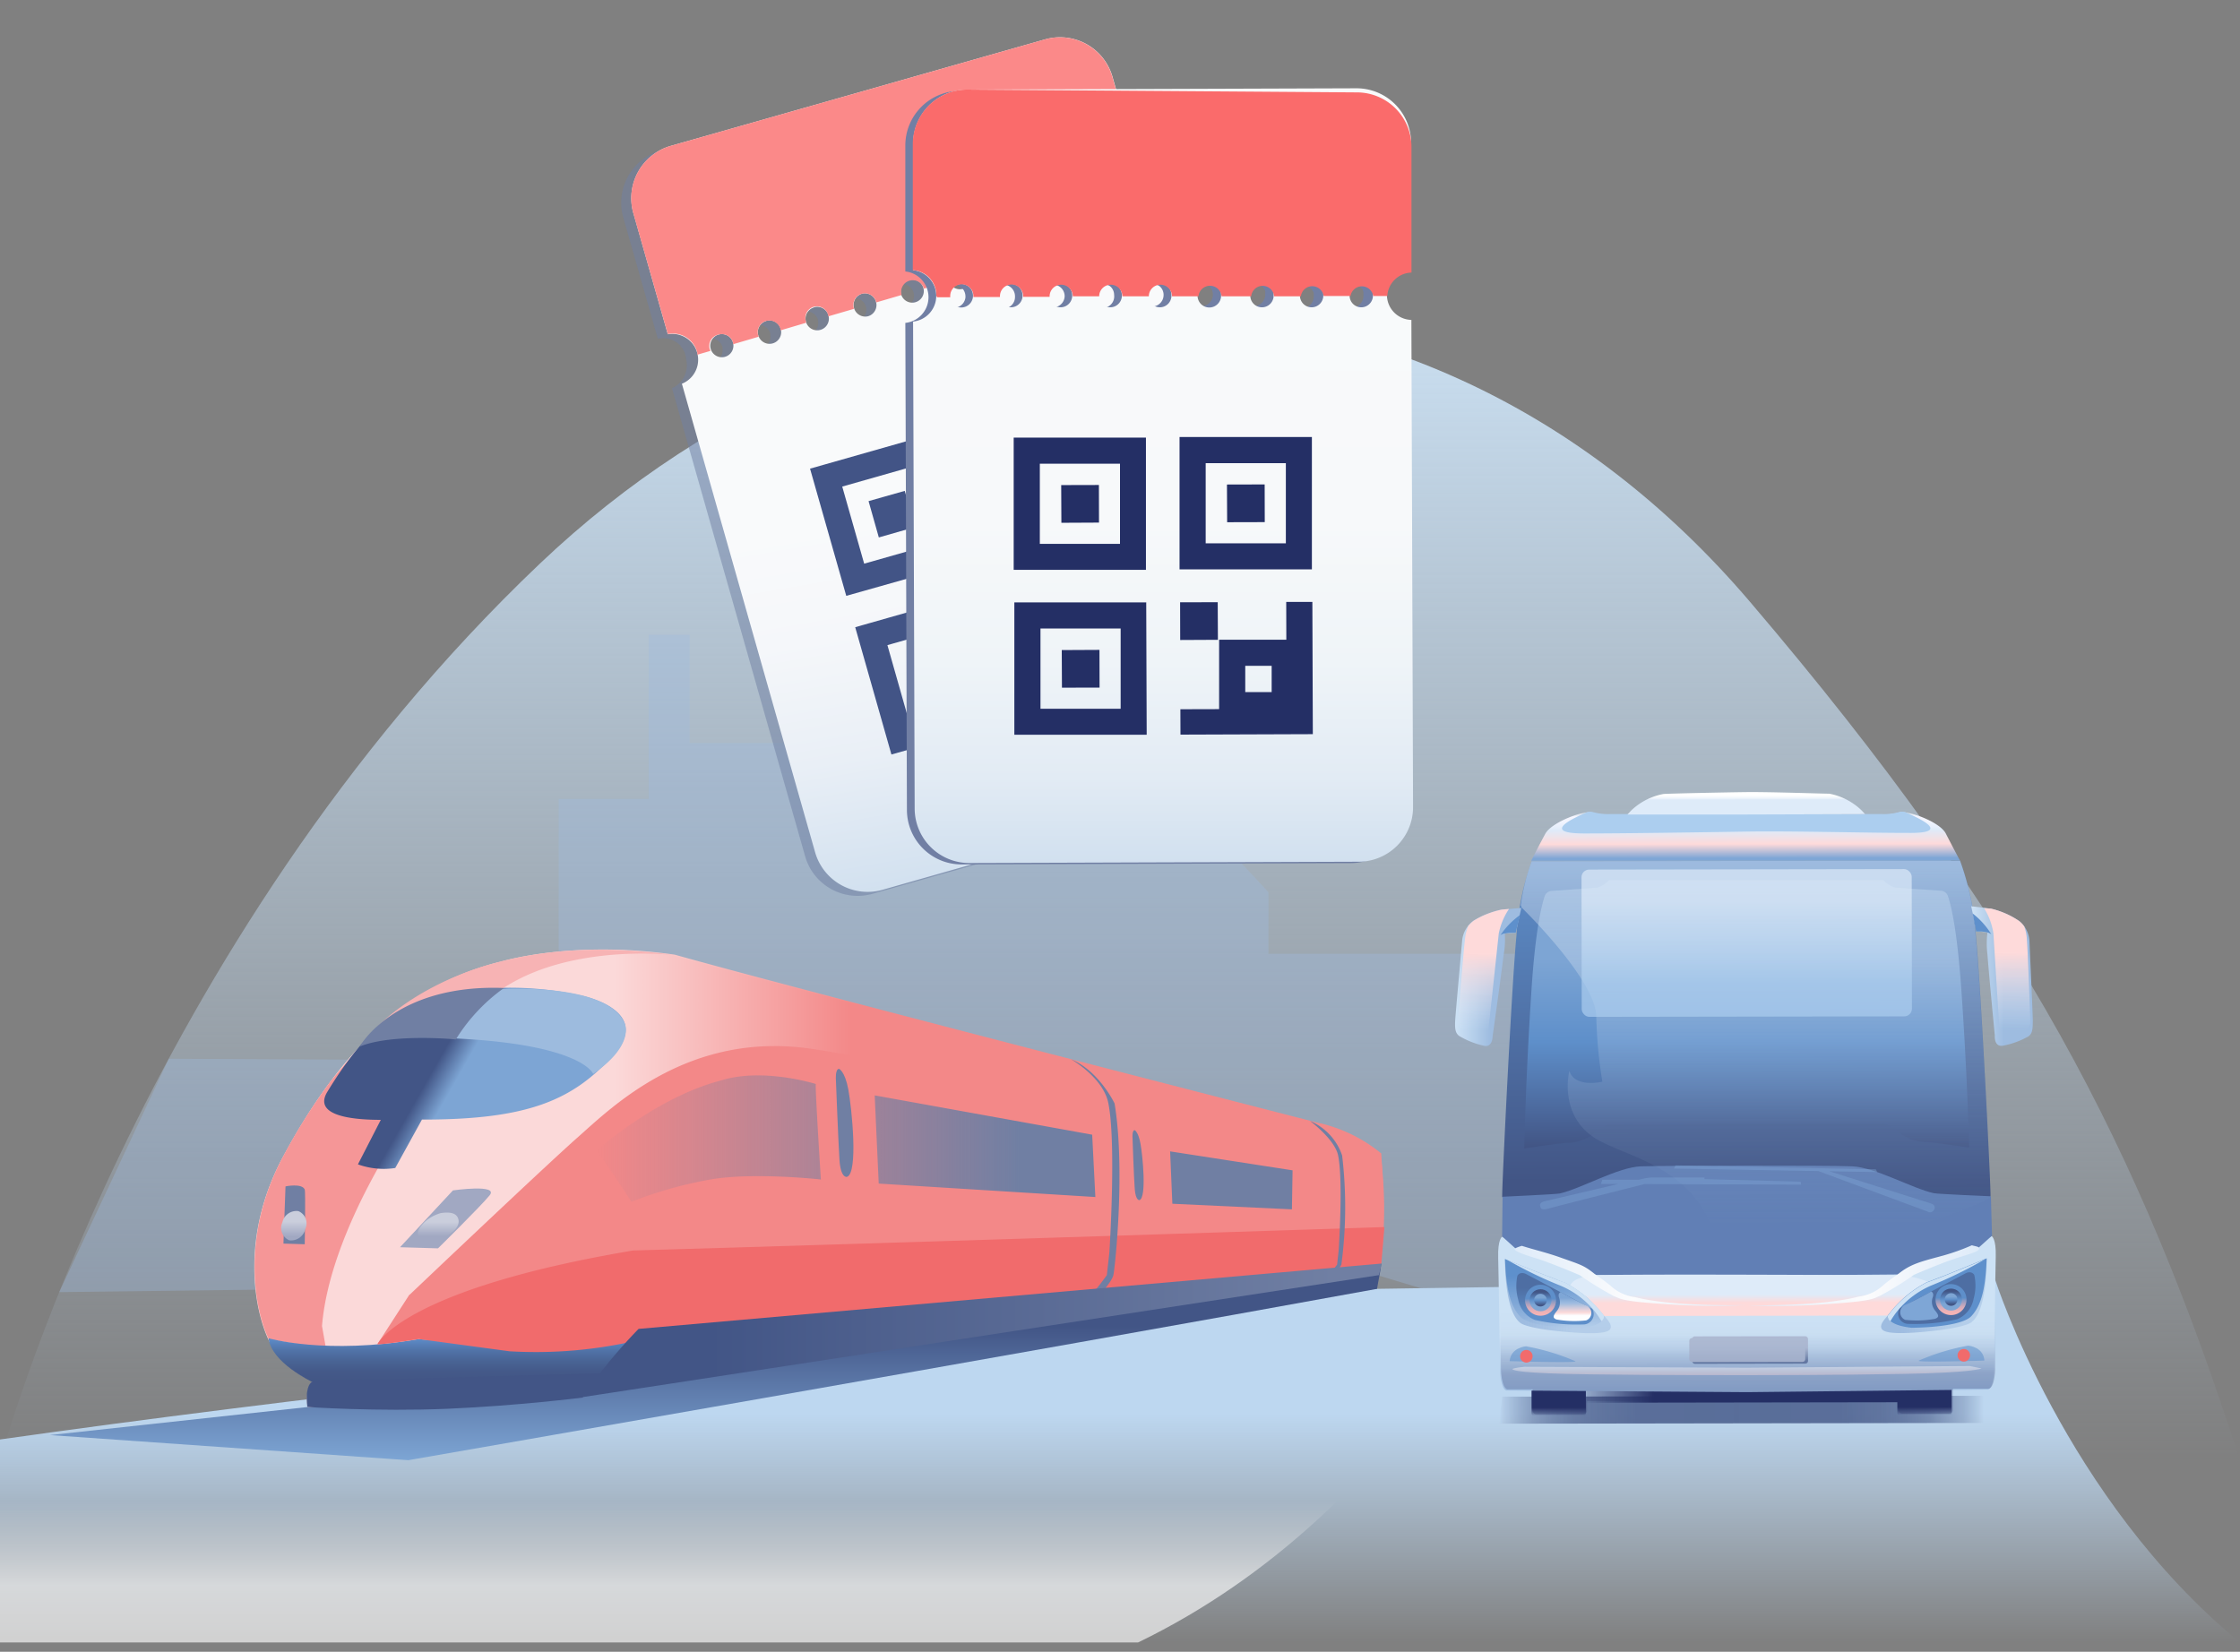 <svg xmlns="http://www.w3.org/2000/svg" xmlns:xlink="http://www.w3.org/1999/xlink" id="Layer_1" data-name="Layer 1" viewBox="0 0 240 177"><rect x="0" y="0" width="240" height="177" fill="#808080" stroke="none"/><defs><linearGradient id="linear-gradient" x1="120" x2="120" y1="33.34" y2="156.54" gradientUnits="userSpaceOnUse"><stop offset="0" stop-color="#cbe0f2"></stop><stop offset="1" stop-color="#bdd7f0" stop-opacity="0"></stop></linearGradient><linearGradient id="linear-gradient-2" x1="98.77" x2="98.77" y1="70.86" y2="109.75" gradientTransform="translate(21.23 66.25)" gradientUnits="userSpaceOnUse"><stop offset=".37" stop-color="#bdd7f0"></stop><stop offset="1" stop-color="#bdd7f0" stop-opacity="0"></stop></linearGradient><linearGradient id="linear-gradient-3" x1="60.43" x2="60.43" y1="66.25" y2="109.75" gradientTransform="translate(21.23 66.25)" gradientUnits="userSpaceOnUse"><stop offset=".65" stop-color="#fff" stop-opacity="0"></stop><stop offset=".86" stop-color="#fff" stop-opacity=".7"></stop></linearGradient><linearGradient id="linear-gradient-4" x1="313.99" x2="313.99" y1="185.31" y2="183.01" gradientTransform="matrix(55.84 0 0 -9.17 -17456.77 1834.68)" gradientUnits="userSpaceOnUse"><stop offset=".32" stop-color="#425586"></stop><stop offset="1" stop-color="#7da5d4"></stop></linearGradient><linearGradient id="linear-gradient-5" x1="312.36" x2="314.79" y1="192.85" y2="192.85" gradientTransform="matrix(49.86 0 0 -21.33 -15546.29 4239.57)" gradientUnits="userSpaceOnUse"><stop offset=".32" stop-color="#fbd9d9"></stop><stop offset=".53" stop-color="#f38888"></stop></linearGradient><linearGradient xlink:href="#linear-gradient-5" id="linear-gradient-6" x1="312.37" x2="314.79" y1="192.85" y2="192.85" gradientTransform="matrix(49.92 0 0 -21.33 -15566.27 4239.58)"></linearGradient><linearGradient id="linear-gradient-7" x1="289.49" x2="291.91" y1="191.84" y2="191.84" gradientTransform="matrix(10.3 0 0 -17.88 -2955.51 3554.06)" gradientUnits="userSpaceOnUse"><stop offset=".53" stop-color="#f59697"></stop><stop offset=".72" stop-color="#f59697"></stop></linearGradient><linearGradient id="linear-gradient-8" x1="296.69" x2="298.3" y1="185.22" y2="184.64" gradientTransform="matrix(13.32 0 0 -8.44 -3912.36 1676.27)" gradientUnits="userSpaceOnUse"><stop offset=".32" stop-color="#425586"></stop><stop offset=".45" stop-color="#7da5d4"></stop></linearGradient><linearGradient id="linear-gradient-9" x1="160.67" x2="160.67" y1="105.71" y2="103.42" gradientTransform="matrix(1.81 0 0 -1.31 -243.15 268.78)" gradientUnits="userSpaceOnUse"><stop offset=".22" stop-color="#cacedc"></stop><stop offset=".72" stop-color="#a1a8c2"></stop></linearGradient><linearGradient id="linear-gradient-10" x1="300.87" x2="300.87" y1="134.93" y2="132.63" gradientTransform="matrix(15.87 0 0 -2.03 -4726.75 417.3)" gradientUnits="userSpaceOnUse"><stop offset="0" stop-color="#5e8eca"></stop><stop offset=".03" stop-color="#5c8bc6"></stop><stop offset=".27" stop-color="#5174a9"></stop><stop offset=".52" stop-color="#496495"></stop><stop offset=".76" stop-color="#445989"></stop><stop offset="1" stop-color="#425685"></stop></linearGradient><linearGradient id="linear-gradient-11" x1="309.36" x2="311.78" y1="179.6" y2="179.6" gradientTransform="matrix(30.75 0 0 -6.25 -9448.89 1245.58)" gradientUnits="userSpaceOnUse"><stop offset="0" stop-color="#707fa3" stop-opacity="0"></stop><stop offset=".61" stop-color="#707fa3"></stop></linearGradient><linearGradient xlink:href="#linear-gradient-9" id="linear-gradient-12" x1="49.76" x2="49.76" y1="111.2" y2="108.89" gradientTransform="matrix(1.1 0 0 -1.39 -23.01 284.76)"></linearGradient><linearGradient id="linear-gradient-13" x1="310.48" x2="312.91" y1="177.76" y2="177.76" gradientTransform="matrix(35.27 0 0 -6.25 -10888.32 1253.6)" gradientUnits="userSpaceOnUse"><stop offset=".16" stop-color="#425586"></stop><stop offset=".94" stop-color="#707fa3"></stop></linearGradient><linearGradient id="linear-gradient-14" x1="134.95" x2="186.84" y1="111.98" y2="111.98" gradientTransform="rotate(-.09 25070.104 -16220.487)" gradientUnits="userSpaceOnUse"><stop offset="0" stop-color="#425585" stop-opacity="0"></stop><stop offset=".01" stop-color="#425585" stop-opacity=".11"></stop><stop offset=".04" stop-color="#425585" stop-opacity=".35"></stop><stop offset=".07" stop-color="#425585" stop-opacity=".55"></stop><stop offset=".11" stop-color="#425585" stop-opacity=".72"></stop><stop offset=".15" stop-color="#425585" stop-opacity=".85"></stop><stop offset=".21" stop-color="#425585" stop-opacity=".93"></stop><stop offset=".28" stop-color="#425585" stop-opacity=".99"></stop><stop offset=".49" stop-color="#425585"></stop><stop offset=".71" stop-color="#425585" stop-opacity=".99"></stop><stop offset=".79" stop-color="#425585" stop-opacity=".93"></stop><stop offset=".84" stop-color="#425585" stop-opacity=".85"></stop><stop offset=".89" stop-color="#425585" stop-opacity=".72"></stop><stop offset=".92" stop-color="#425585" stop-opacity=".55"></stop><stop offset=".96" stop-color="#425585" stop-opacity=".35"></stop><stop offset=".99" stop-color="#425585" stop-opacity=".11"></stop><stop offset="1" stop-color="#425585" stop-opacity="0"></stop></linearGradient><linearGradient id="linear-gradient-15" x1="143.86" x2="178.72" y1="110.25" y2="110.25" gradientTransform="translate(25.69 39.09)" gradientUnits="userSpaceOnUse"><stop offset="0" stop-color="#242f65" stop-opacity="0"></stop><stop offset=".22" stop-color="#242f65"></stop><stop offset=".95" stop-color="#242f65"></stop><stop offset=".96" stop-color="#242f65"></stop></linearGradient><linearGradient id="linear-gradient-16" x1="180.51" x2="180.51" y1="108.59" y2="112.57" gradientTransform="translate(25.69 39.06)" gradientUnits="userSpaceOnUse"><stop offset=".04" stop-color="#242f65"></stop><stop offset=".05" stop-color="#242f65"></stop><stop offset=".78" stop-color="#242f65"></stop><stop offset="1" stop-color="#242f65" stop-opacity="0"></stop></linearGradient><linearGradient xlink:href="#linear-gradient-16" id="linear-gradient-17" x1="141.33" x2="141.33" y1="108.59" y2="112.57" gradientTransform="translate(25.69 39.12)"></linearGradient><linearGradient id="linear-gradient-18" x1="161.57" x2="161.57" y1="72.79" y2="97.14" gradientTransform="rotate(-.09 25070.104 -16220.487)" gradientUnits="userSpaceOnUse"><stop offset="0" stop-color="#acceef" stop-opacity=".8"></stop><stop offset=".1" stop-color="#acceef" stop-opacity=".76"></stop><stop offset=".27" stop-color="#acceef" stop-opacity=".67"></stop><stop offset=".48" stop-color="#acceef" stop-opacity=".5"></stop><stop offset=".73" stop-color="#acceef" stop-opacity=".28"></stop><stop offset="1" stop-color="#acceef" stop-opacity="0"></stop></linearGradient><linearGradient id="linear-gradient-19" x1="161.5" x2="161.5" y1="53.16" y2="92.15" gradientTransform="rotate(-.09 25070.104 -16220.487)" gradientUnits="userSpaceOnUse"><stop offset="0" stop-color="#5e8fca"></stop><stop offset=".88" stop-color="#425585"></stop></linearGradient><linearGradient id="linear-gradient-20" x1="161.5" x2="161.5" y1="55.25" y2="83.99" gradientTransform="rotate(-.09 25070.104 -16220.487)" gradientUnits="userSpaceOnUse"><stop offset=".29" stop-color="#7da5d4"></stop><stop offset=".6" stop-color="#5e8fca"></stop><stop offset=".99" stop-color="#425585"></stop></linearGradient><linearGradient id="linear-gradient-21" x1="161.5" x2="161.5" y1="93.4" y2="110.08" gradientTransform="rotate(-.09 25070.104 -16220.487)" gradientUnits="userSpaceOnUse"><stop offset=".63" stop-color="#cde2f5"></stop><stop offset="1" stop-color="#9ebce0"></stop></linearGradient><linearGradient id="linear-gradient-22" x1="161.22" x2="161.22" y1="47.96" y2="112.57" gradientTransform="rotate(-.09 25070.104 -16220.487)" gradientUnits="userSpaceOnUse"><stop offset=".82" stop-color="#252e65" stop-opacity="0"></stop><stop offset=".85" stop-color="#252e65" stop-opacity=".03"></stop><stop offset=".87" stop-color="#252e65" stop-opacity=".12"></stop><stop offset=".89" stop-color="#252e65" stop-opacity=".27"></stop><stop offset=".9" stop-color="#252e65" stop-opacity=".48"></stop><stop offset=".92" stop-color="#252e65" stop-opacity=".76"></stop><stop offset=".93" stop-color="#252e65"></stop></linearGradient><linearGradient id="linear-gradient-23" x1="161.5" x2="161.5" y1="45.78" y2="48.18" gradientTransform="rotate(-.09 25070.104 -16220.487)" gradientUnits="userSpaceOnUse"><stop offset=".8" stop-color="#252e65" stop-opacity="0"></stop><stop offset=".8" stop-color="#252e65" stop-opacity=".04"></stop><stop offset=".84" stop-color="#252e65" stop-opacity=".39"></stop><stop offset=".88" stop-color="#252e65" stop-opacity=".65"></stop><stop offset=".92" stop-color="#252e65" stop-opacity=".85"></stop><stop offset=".96" stop-color="#252e65" stop-opacity=".96"></stop><stop offset="1" stop-color="#252e65"></stop></linearGradient><linearGradient id="linear-gradient-24" x1="161.47" x2="213.95" y1="149.83" y2="149.83" gradientTransform="rotate(1.52 902.226 120.355)" gradientUnits="userSpaceOnUse"><stop offset=".71" stop-color="#617fb5"></stop><stop offset=".88" stop-color="#617fb5"></stop></linearGradient><linearGradient id="linear-gradient-25" x1="162.5" x2="162.5" y1="53.16" y2="92.15" gradientTransform="rotate(-.09 25070.104 -16220.487)" gradientUnits="userSpaceOnUse"><stop offset=".02" stop-color="#fff"></stop><stop offset="1" stop-color="#9ebce0" stop-opacity="0"></stop></linearGradient><linearGradient id="linear-gradient-26" x1="130.28" x2="137.43" y1="65.55" y2="65.55" gradientTransform="rotate(-.09 25070.104 -16220.487)" gradientUnits="userSpaceOnUse"><stop offset=".01" stop-color="#cde2f5"></stop><stop offset=".53" stop-color="#9ebce0"></stop></linearGradient><linearGradient id="linear-gradient-27" x1="135.15" x2="137.24" y1="60.01" y2="60.01" gradientTransform="rotate(-.09 25070.104 -16220.487)" gradientUnits="userSpaceOnUse"><stop offset=".17" stop-color="#5e90cc"></stop><stop offset=".78" stop-color="#5e90cc"></stop></linearGradient><linearGradient id="linear-gradient-28" x1="133.31" x2="133.31" y1="58.27" y2="71.85" gradientTransform="rotate(-.09 25070.104 -16220.487)" gradientUnits="userSpaceOnUse"><stop offset=".35" stop-color="#fedada"></stop><stop offset=".96" stop-color="#deebf9" stop-opacity="0"></stop></linearGradient><linearGradient id="linear-gradient-29" x1="161.5" x2="161.5" y1="47.96" y2="53.16" gradientTransform="rotate(-.09 25070.104 -16220.487)" gradientUnits="userSpaceOnUse"><stop offset="0" stop-color="#edf4fc" stop-opacity=".6"></stop><stop offset=".08" stop-color="#f6f6ff"></stop><stop offset=".19" stop-color="#f1f4fe"></stop><stop offset=".32" stop-color="#e4eefb"></stop><stop offset=".36" stop-color="#deebf9"></stop><stop offset=".65" stop-color="#fedada"></stop><stop offset=".94" stop-color="#7ea6d6"></stop></linearGradient><linearGradient xlink:href="#linear-gradient-26" id="linear-gradient-30" x1="185.6" x2="192.15" y1="65.52" y2="65.52"></linearGradient><linearGradient xlink:href="#linear-gradient-27" id="linear-gradient-31" x1="185.75" x2="187.73" y1="59.95" y2="59.95"></linearGradient><linearGradient xlink:href="#linear-gradient-28" id="linear-gradient-32" x1="189.42" x2="189.42" y1="58.23" y2="71.9"></linearGradient><linearGradient id="linear-gradient-33" x1="161.5" x2="161.5" y1="45.78" y2="48.18" gradientTransform="rotate(-.09 25070.104 -16220.487)" gradientUnits="userSpaceOnUse"><stop offset=".12" stop-color="#fff"></stop><stop offset=".19" stop-color="#fafcfe"></stop><stop offset=".28" stop-color="#edf4fc"></stop><stop offset=".34" stop-color="#deebf9"></stop></linearGradient><linearGradient id="linear-gradient-34" x1="161.54" x2="161.54" y1="54.05" y2="69.83" gradientTransform="translate(25.61 39.09)" gradientUnits="userSpaceOnUse"><stop offset=".21" stop-color="#deebf9"></stop><stop offset=".78" stop-color="#acceef"></stop></linearGradient><linearGradient id="linear-gradient-35" x1="161.84" x2="161.84" y1="97.47" y2="101.85" gradientTransform="rotate(-.09 25070.104 -16220.487)" gradientUnits="userSpaceOnUse"><stop offset=".49" stop-color="#deebf9"></stop><stop offset=".69" stop-color="#fedada"></stop></linearGradient><linearGradient id="linear-gradient-36" x1="161.5" x2="161.5" y1="107.33" y2="108.27" gradientTransform="rotate(-.09 25070.104 -16220.487)" gradientUnits="userSpaceOnUse"><stop offset="0" stop-color="#fdfeff"></stop><stop offset="1" stop-color="#fbd9d9"></stop></linearGradient><linearGradient id="linear-gradient-37" x1="135.58" x2="146.91" y1="99.79" y2="99.79" gradientTransform="rotate(-.09 25070.104 -16220.487)" gradientUnits="userSpaceOnUse"><stop offset=".18" stop-color="#9ebce0"></stop><stop offset=".64" stop-color="#9ebce0" stop-opacity=".5"></stop></linearGradient><linearGradient id="linear-gradient-38" x1="140.89" x2="140.89" y1="95.79" y2="103.22" gradientTransform="rotate(-.09 25070.104 -16220.487)" gradientUnits="userSpaceOnUse"><stop offset=".24" stop-color="#5e90cc"></stop><stop offset="1" stop-color="#5e90cc" stop-opacity="0"></stop></linearGradient><linearGradient id="linear-gradient-39" x1="140.91" x2="140.91" y1="97.28" y2="102.83" gradientTransform="rotate(-.09 25070.104 -16220.487)" gradientUnits="userSpaceOnUse"><stop offset=".29" stop-color="#4e6ea3"></stop><stop offset=".57" stop-color="#567fb7"></stop><stop offset=".78" stop-color="#5e8fca"></stop></linearGradient><linearGradient id="linear-gradient-40" x1="139.4" x2="139.4" y1="98.54" y2="101.85" gradientTransform="translate(25.67 39.13)" gradientUnits="userSpaceOnUse"><stop offset=".45" stop-color="#5e8fca"></stop><stop offset=".54" stop-color="#8c9ac3"></stop><stop offset=".64" stop-color="#b2a3be"></stop><stop offset=".73" stop-color="#d0aaba"></stop><stop offset=".83" stop-color="#e6afb6"></stop><stop offset=".92" stop-color="#f3b2b5"></stop><stop offset="1" stop-color="#f7b3b4"></stop></linearGradient><linearGradient id="linear-gradient-41" x1="139.4" x2="139.4" y1="99.02" y2="101.37" gradientTransform="translate(25.67 39.13)" gradientUnits="userSpaceOnUse"><stop offset=".12" stop-color="#425585"></stop><stop offset=".48" stop-color="#5e8fca"></stop><stop offset=".71" stop-color="#7da5d4"></stop></linearGradient><linearGradient id="linear-gradient-42" x1="139.39" x2="139.39" y1="99.5" y2="100.87" gradientTransform="translate(25.67 39.13)" gradientUnits="userSpaceOnUse"><stop offset=".29" stop-color="#7da5d4"></stop><stop offset=".52" stop-color="#5e8fca"></stop><stop offset=".88" stop-color="#425585"></stop></linearGradient><linearGradient id="linear-gradient-43" x1="142.8" x2="142.8" y1="99.34" y2="102.44" gradientTransform="rotate(-.09 25070.104 -16220.487)" gradientUnits="userSpaceOnUse"><stop offset=".2" stop-color="#7ea6d6"></stop><stop offset=".26" stop-color="#8aaeda"></stop><stop offset=".38" stop-color="#9ebce0"></stop><stop offset=".45" stop-color="#b3c3de"></stop><stop offset=".62" stop-color="#e7d3db"></stop><stop offset=".7" stop-color="#fbd9d9"></stop><stop offset=".81" stop-color="#fdfeff"></stop></linearGradient><linearGradient id="linear-gradient-44" x1="161.84" x2="161.84" y1="104.09" y2="107.03" gradientTransform="translate(25.68 39.09)" gradientUnits="userSpaceOnUse"><stop offset=".42" stop-color="#a1a8c3"></stop><stop offset=".69" stop-color="#717fa3"></stop><stop offset=".89" stop-color="#425585"></stop></linearGradient><linearGradient xlink:href="#linear-gradient-37" id="linear-gradient-45" x1="175.86" x2="187.19" y1="99.79" y2="99.79"></linearGradient><linearGradient xlink:href="#linear-gradient-38" id="linear-gradient-46" x1="-6172.67" x2="-6172.67" y1="95.79" y2="103.22" gradientTransform="matrix(-1 0 0 1 -5965.27 49.21)"></linearGradient><linearGradient xlink:href="#linear-gradient-39" id="linear-gradient-47" x1="-6172.64" x2="-6172.64" y1="97.28" y2="102.83" gradientTransform="matrix(-1 0 0 1 -5965.27 49.21)"></linearGradient><linearGradient xlink:href="#linear-gradient-40" id="linear-gradient-48" x1="-6174.16" x2="-6174.16" y1="98.54" y2="101.85" gradientTransform="matrix(-1 0 0 1 -5965.11 39.05)"></linearGradient><linearGradient xlink:href="#linear-gradient-41" id="linear-gradient-49" x1="-6174.16" x2="-6174.16" y1="99.02" y2="101.37" gradientTransform="matrix(-1 0 0 1 -5965.11 39.05)"></linearGradient><linearGradient xlink:href="#linear-gradient-42" id="linear-gradient-50" x1="-6174.17" x2="-6174.17" y1="99.5" y2="100.87" gradientTransform="matrix(-1 0 0 1 -5965.11 39.05)"></linearGradient><linearGradient xlink:href="#linear-gradient-43" id="linear-gradient-51" x1="-6170.76" x2="-6170.76" y1="99.34" y2="102.44" gradientTransform="matrix(-1 0 0 1 -5965.27 49.21)"></linearGradient><linearGradient id="linear-gradient-52" x1="161.58" x2="186.38" y1="97.62" y2="97.62" gradientTransform="rotate(-.09 25070.104 -16220.487)" gradientUnits="userSpaceOnUse"><stop offset="0" stop-color="#deebf9"></stop><stop offset=".51" stop-color="#fcfcfd"></stop><stop offset="1" stop-color="#deebf9"></stop></linearGradient><linearGradient xlink:href="#linear-gradient-52" id="linear-gradient-53" x1="136.61" x2="161.41" y1="97.62" y2="97.62"></linearGradient><linearGradient id="linear-gradient-54" x1="98.94" x2="98.94" y1="-62.76" y2="24.08" gradientTransform="matrix(.99 -.17 .17 .99 9.14 85.89)" gradientUnits="userSpaceOnUse"><stop offset=".54" stop-color="#f9fafb"></stop><stop offset=".68" stop-color="#f5f7fa"></stop><stop offset=".83" stop-color="#e9eff6"></stop><stop offset=".98" stop-color="#d4e2f0"></stop><stop offset="1" stop-color="#d1e0ef"></stop></linearGradient><linearGradient id="linear-gradient-55" x1="124.6" x2="124.6" y1="9.46" y2="92.48" gradientUnits="userSpaceOnUse"><stop offset=".17" stop-color="#f9fafb"></stop><stop offset=".56" stop-color="#f7f9fa"></stop><stop offset=".74" stop-color="#eff4f8"></stop><stop offset=".89" stop-color="#e2ebf4"></stop><stop offset="1" stop-color="#d1e0ef"></stop></linearGradient><style>.cls-11{fill:#707fa3}.cls-16{fill:#242f65}.cls-19{fill:#f16b6c}.cls-35{fill:#7ea6d6;opacity:.4}.cls-47{fill:#5e90cc;opacity:.54}.cls-57{fill:#cde2f5}.cls-72{fill:#425486}</style></defs><path d="M0 156.54s14.94-55.37 57.84-96.14c37.24-35.4 93.68-38.13 129.67 4.1 29.3 34.38 41.73 58.62 52.49 92Z" style="fill:url(#linear-gradient)"></path><path d="M135.9 102.21V95.6l-10.37-11.14-20.55.06.34 2.99H88.68v-7.88H73.89V68.02H69.5v17.59h-9.64v22.84h18.69l-.86 5.3-59.6-.3-11.75 25.01 141.39-1.77 13.71 4.12 16.48-38.6H135.9z" style="opacity:.35;fill:#9dbbde"></path><path d="M0 154.25c63.07-8.92 147.49-16.14 147.49-16.14l66.27-1S221.24 160.58 240 176H0Z" style="fill:url(#linear-gradient-2)"></path><path d="M0 176h121.94c29.2-14.14 41.38-43.5 41.38-43.5l-8.57 1.5H92.07s5.16 8.35-49.21 15.79L0 154.25" style="opacity:.91;fill:url(#linear-gradient-3)"></path><path id="Path" d="M5.36 153.78 42 156.35l1.76.12s66.5-11.56 103.78-18.36c.12-.78.38-1.93.46-2.71L33 150.77Z" style="fill:url(#linear-gradient-4)"></path><path d="M148 123.82a1.24 1.24 0 0 1 0-.21 16.12 16.12 0 0 0-6.84-3.31s-54.26-13.9-68.86-18c-11.1-1.58-18.6.74-18.6.74-11.32 2.66-18.33 11.6-23.31 20.82s-2.81 17.65-1.11 20.38a9.38 9.38 0 0 0 4.24 3.76c-.85.8-.56 2.75-.56 2.75h4.22c6.75.35 22.85-1.67 22.85-1.67l2.5-1.18c2.52-.71 6.47-5.44 6.18-5.44s68.23-5.79 74.17-6.3c.14 0 3.51-.34 5-.6a60.86 60.86 0 0 0 .36-6.64c-.05-1.7-.12-3.4-.24-5.1Z" style="fill:url(#linear-gradient-5)"></path><g id="Group"><path d="M147.85 136a46 46 0 0 0 .07-12.32 16.11 16.11 0 0 0-6.84-3.31s-54.25-13.9-68.85-17.95c-11.11-1.58-18.6.74-18.6.74-11.33 2.67-18.34 11.61-23.31 20.82s-2.81 17.65-1.12 20.39a9.44 9.44 0 0 0 4.3 3.63c-.85.8-.56 2.76-.56 2.76h4.22c6.74.34 22.85-1.68 22.85-1.68L62.5 148c2.53-.72 6.48-5.45 6.19-5.45s68.22-5.79 74.16-6.3c.15-.09 3.67-.05 5-.25Z" style="fill:url(#linear-gradient-6)"></path><path d="M30.34 123.91a61.71 61.71 0 0 1 5.05-8c1.45-1.79 3.1-3.65 5-5.63a29.58 29.58 0 0 1 11.86-6.85c-1.38 5.06-8.2 16.16-8.34 16.3s-8.56 12-9.41 22.36l.43 2.43-6.13-1c-1.56-3.29-3.01-11.11 1.54-19.61Z" style="fill:url(#linear-gradient-7)"></path><path d="M35.07 117c2.74-4.5 5.68-7.9 9.37-9.65a35.31 35.31 0 0 1 17.68-.71s8.05 1.52 3.56 6.48c-4.27 4.71-9 6.87-20.47 6.85l-2.86 5.19a8.17 8.17 0 0 1-4-.39L40.8 120c-2.99 0-7.3-.41-5.73-3Z" style="fill:url(#linear-gradient-8)"></path><path d="M48.53 127.56s4.95-.71 3.93.53-5.53 5.68-5.53 5.68l-4.07-.12Z" style="fill:#a1a8c2"></path><path d="M32.65 127.47c.1.25 0 5.86 0 5.86l-2.28-.07.22-6.13s1.77-.37 2.06.34Z" class="cls-11"></path><path d="M43.88 138.75s14.31-13.6 18-16.86 11.89-11.45 25.08-9.5 56.53 12 56.53 12v6.78l-57.84 2.87A54.88 54.88 0 0 0 74 135.77a42 42 0 0 0-8.88 3.72s-8.05.09-8.41.71-16.25 3.8-16.25 3.8l3.42-5.29" style="fill:#f38888"></path><path d="M45.79 130.69a4.63 4.63 0 0 1 1.41-.69c.66-.11 1.65-.16 1.89.58.39 1.13-1.53 2.27-2.74 2.37-1.45.15-2.42-.72-.56-2.26Z" style="fill:url(#linear-gradient-9)"></path><path d="M28.77 143.4s6.13 1.81 16.1.09c0 .09 14.63.67 22.39.37 0 0-2 3.56-3.47 3.93l-30.39.27s-4.34-2.06-4.63-4.66Z" style="fill:url(#linear-gradient-10)"></path><path d="M89.89 114.53s.63.23 1 2.21 1.09 9-.15 9.37c0 0-.67.19-.8-1.86s-.38-8.55-.38-8.55-.09-1.12.33-1.17ZM121.56 121.1s.39.14.63 1.43.68 5.79-.1 6.07c0 0-.41.11-.51-1.2s-.24-5.54-.24-5.54-.05-.71.22-.76Z" class="cls-11"></path><path id="Shape" d="M87.41 116.16c-.1.19.54 10.23.54 10.23s-7.21-.8-11.84 0a44.45 44.45 0 0 0-8.46 2.39c-.1-.14-2.62-4.11-3.74-5.47 0 0 6.35-5.7 13.27-7.51 4.51-1.45 10.23.36 10.23.36Zm6.31 1.22c0 .14.43 9.45.43 9.45l23.21 1.44-.34-6.68Zm31.65 6 .24 5.61 12.81.6.07-4.18Z" style="fill:url(#linear-gradient-11)"></path><path d="M94.23 140.25a11.7 11.7 0 0 1-2.65 4.53l-2.35.27a16.94 16.94 0 0 0 2.67-4.73Z" class="cls-16"></path><path d="M72.25 102.35S61.19 101 53.75 106c0 0-5.51-.16-9 1.38a16.2 16.2 0 0 0-5.43 3.84s9.17-12.22 32.93-8.87Z" style="fill:#f7b3b4"></path><path d="M48.63 111.27s1.17-1.54 1.92-2.64a7.86 7.86 0 0 1 3.17-2.63s11.26-.76 13.2 3.63c0 0 1.19 2.3-3.37 5.45 0-.08-1.36-3.19-14.92-3.81Z" style="fill:#9dbbde"></path><path d="M40.43 144.06s2.62-5.88 27.39-10.06c31.16-.9 80.51-2.51 80.51-2.51l-.33 3.91c0 .16-4.93.76-5.07.78l-74.17 6.32-1.5 1.36a48 48 0 0 1-12.66.94l-9.73-1.31s-3.05.51-4.44.57Z" class="cls-19"></path><path d="m64.49 147.14-31 .88s-.87.32-.56 2.75c0 0 7.47.51 15 .19s14.5-1.2 14.5-1.2Z" style="fill:#425586"></path><path d="M30.25 131a1.43 1.43 0 0 0 .75 1.91 1.57 1.57 0 0 0 1.72-1.24 1.42 1.42 0 0 0-.75-1.89 1.55 1.55 0 0 0-1.72 1.22Z" style="fill:url(#linear-gradient-12)"></path><path d="M54 105.87a19.17 19.17 0 0 0-5.16 5.51s-6.8-.66-10.29.76c-.03.02 3.7-6.73 15.45-6.27ZM114.74 113.5s3.42 1.93 4 4.66c.89 4.28.12 16.07.12 16.07l-.27 2.41a29.77 29.77 0 0 1-2.45 3c-.39.28.9 0 .9 0s2.06-2.14 2.25-3 1.29-11.38.13-18.39c.01 0-1.67-3.51-4.68-4.75ZM140.36 120.12s2.61 1.93 3 3.65c.58 2.71.07 10.2.07 10.2l-.17 1.54a17.58 17.58 0 0 1-1.6 1.91c-.24.16.58 0 .58 0a7.69 7.69 0 0 0 1.48-1.91 46.73 46.73 0 0 0 .08-11.69 6.14 6.14 0 0 0-3.44-3.7Z" class="cls-11"></path><path d="m148 135.4-79.58 7a55.91 55.91 0 0 0-6 7.31l85.32-13.07a11.63 11.63 0 0 0 .26-1.24Z" style="fill:url(#linear-gradient-13)"></path></g><path d="m160.64 152.56 51.89-.08v-2.91l-51.59.09-.3 2.9z" style="opacity:.81;fill:url(#linear-gradient-14)"></path><path d="M169.55 148.4h34.86v1.87h-34.86z" style="fill:url(#linear-gradient-15)" transform="rotate(-.09 197.227 159.31)"></path><rect width="5.82" height="3.97" x="203.3" y="147.65" rx=".22" style="fill:url(#linear-gradient-16)" transform="rotate(-.09 216.326 159.325)"></rect><rect width="5.82" height="3.97" x="164.11" y="147.72" rx=".22" style="fill:url(#linear-gradient-17)" transform="rotate(-.09 178.128 159.295)"></rect><path d="M169.5 119.38s1.89 11.2 3.08 15.18 28.77-.39 28.77-.39 3-.89 3.57-15.91-35.42 1.12-35.42 1.12Z" style="fill:url(#linear-gradient-18)"></path><path d="M211.69 100.16a28.52 28.52 0 0 0-1.69-7.94l-45.89.07a28.34 28.34 0 0 0-1.63 7.95c-.53 5.5-1.59 27.47-1.53 28s7.41 3 7.41 3l37.52-.06s7.33-2.45 7.39-3-1.03-22.52-1.58-28.02Z" style="fill:url(#linear-gradient-19)"></path><path d="M210.15 106.14c-.46-6.6-1.12-9.2-1.46-10.16a.83.83 0 0 0-.74-.53l-4.84-.33a2.64 2.64 0 0 1-1.32-.81H172.4a2.64 2.64 0 0 1-1.32.81l-4.83.35a.83.83 0 0 0-.74.54c-.33 1-1 3.56-1.43 10.16-.61 9.26-.77 16.9-.77 16.9s3.16-.49 4.54-.6a4.7 4.7 0 0 0 2.64-.81 5.54 5.54 0 0 1 1.9-1.18c.41 0 10.58-.07 14.75-.08s14.34 0 14.75 0a5.39 5.39 0 0 1 1.9 1.18 4.75 4.75 0 0 0 2.65.8c1.38.11 4.54.59 4.54.59s-.18-7.57-.83-16.83Z" style="fill:url(#linear-gradient-20)"></path><path d="m213.38 132.45-2.46 1.39-23.67.81-21.89.13-4.42-2.25s-.48.23-.42 2.27.2 12.2.2 12.2.07 1.82.67 2l25.76.18h.07l25.78-.28c.61-.17.66-2 .66-2s.11-10.16.17-12.2-.45-2.25-.45-2.25Z" style="fill:url(#linear-gradient-21)"></path><g style="opacity:.24"><path d="M217.77 109.32c0-.76-.26-6.2-.36-8.48a2.94 2.94 0 0 0-.55-1.56l-.18-.21-.07-.08-.28-.25a9 9 0 0 0-3-1.31l-2-.25a22.71 22.71 0 0 0-1.25-4.9s-.85-1.59-1.52-2.9c-.57-1.1-3.22-2.16-4.46-2.29h-.66l-.31.08h-.33a7.79 7.79 0 0 1-1.22.05h-28.91a6.28 6.28 0 0 1-2-.22h-.52c-1.24.13-3.89 1.2-4.45 2.3-.67 1.31-1.51 2.9-1.51 2.9a22.26 22.26 0 0 0-1.25 5l-1.24.1-.76.07a9.22 9.22 0 0 0-3 1.19 3.47 3.47 0 0 0-.29.25l-.07.07-.19.21a2.94 2.94 0 0 0-.62 1.54c-.2 2.27-.69 7.7-.74 8.45-.06 1 0 1.43.39 1.76a8.88 8.88 0 0 0 2.68 1.07c.94.21.93-1 .93-1s.91-6.41 1.17-8.67a9 9 0 0 0 .14-2.32 6.86 6.86 0 0 1 1.16-.07l.11-.45.19-.81q-.09.73-.18 1.56c-.53 5.5-1.59 27.47-1.53 28l-.05 4.25s-.48.23-.42 2.27.2 12.2.2 12.2.07 1.82.67 2h2.72v2.27a.41.41 0 0 0 .42.41h5a.41.41 0 0 0 .41-.42v-1l33.37-.06v1a.41.41 0 0 0 .41.41h5a.41.41 0 0 0 .42-.41v-2.27h3.87c.61-.17.66-2 .66-2s.11-10.16.17-12.2-.43-2.27-.43-2.27l-.07-4.26c.06-.57-1.07-22.53-1.62-28-.05-.47-.1-.92-.16-1.35l.19 1a6.56 6.56 0 0 1 1.15.11 9.45 9.45 0 0 0 0 2.33c.17 2.27.79 8.71.79 8.71s-.07 1.26.89 1.08a8.81 8.81 0 0 0 2.72-1c.32-.21.39-.67.37-1.63Z" style="fill:url(#linear-gradient-22)"></path><path d="M199.84 87.24a6.79 6.79 0 0 0-3.84-2.19c-.72 0-6.45-.2-8.88-.17s-8.16.15-8.88.2a6.78 6.78 0 0 0-3.88 2.2h12.84Z" style="fill:url(#linear-gradient-23)"></path></g><path d="M213.31 128.19s-5.71-.24-6.12-.33c-2.31-.51-6.25-2.77-8.74-2.88s-20.12-.08-22.61 0-6.42 2.39-8.72 2.91c-.42.09-6.13.35-6.13.35l-.05 4.25 1.64 1.48 8.48 2.65 15.95.08h.31l16-.13 8.47-2.69 1.64-1.47Z" style="fill:url(#linear-gradient-24)"></path><path d="m192.94 126.63-10.32-.28v-.17h-5.53a4.24 4.24 0 0 0-.94.11l-.57.13h-3.9l-.16.45h1.88l-8 1.88s-.45.12-.39.43.08.56 1 .3 8.07-2.07 10.2-2.6l16.76.06Z" class="cls-35"></path><path d="m207 129-11-3.49 5.14.09-.16-.3-21.46-.42-.16.34 15.47.27 11.7 4.34a.47.47 0 0 0 .68-.19s.29-.38-.21-.64Z" class="cls-35"></path><path d="m210 92.22-45.89.07a22.07 22.07 0 0 0-1.17 4.71l.09.25s7.92 7.69 8 11.66a50.65 50.65 0 0 0 .65 7s-2.95.71-3.53-1.15c0 0-1.13 4.3 2.32 6.91 2.82 2.14 10.08 2.82 12.8 9.54h22.63s7.33-2.45 7.39-3-1.07-22.53-1.62-28a28.52 28.52 0 0 0-1.67-7.99Z" style="opacity:.39;fill:url(#linear-gradient-25)"></path><path d="m163 97.29-2.13.18a9.22 9.22 0 0 0-3 1.19 3 3 0 0 0-1.21 2.12c-.2 2.27-.69 7.7-.74 8.45-.06 1 0 1.43.39 1.76a8.88 8.88 0 0 0 2.68 1.07c.94.21.93-1 .93-1s.91-6.41 1.17-8.67a9.07 9.07 0 0 0 .14-2.33 6.86 6.86 0 0 1 1.16-.07Z" style="fill:url(#linear-gradient-26)"></path><path d="M162.85 98.06a8.41 8.41 0 0 0-2.09 2.15 1.22 1.22 0 0 1 .48-.19h.06a3.55 3.55 0 0 1 .55-.07h.55Z" style="fill:url(#linear-gradient-27)"></path><path d="M160.9 97.47a9.22 9.22 0 0 0-3 1.19 3.54 3.54 0 0 0-.59.57 4.74 4.74 0 0 0-.32 1.19c-.19 1.38-.77 8.93-.77 8.93s0 .73.51.94 2.17.68 2.17.68.45.15.54-.45 1.14-10.47 1.14-10.47a7.2 7.2 0 0 1 1.1-2.65Z" style="fill:url(#linear-gradient-28)"></path><path d="M210 92.22s-.85-1.59-1.52-2.9-4.25-2.54-5-2.26a6.1 6.1 0 0 1-2 .23h-28.91a6.28 6.28 0 0 1-2-.22c-.73-.29-4.31 1-5 2.27s-1.51 2.9-1.51 2.9Z" style="fill:url(#linear-gradient-29)"></path><path d="M204.06 87a1.33 1.33 0 0 0-.52 0 6.1 6.1 0 0 1-2 .23h-28.91a6.28 6.28 0 0 1-2-.22 1.17 1.17 0 0 0-.52 0c-1.91.8-4.92 2.31-.33 2.3 4.17 0 12.34-.12 17.31-.2s13.14.15 17.31.14c4.6.07 1.6-1.42-.34-2.25Z" style="fill:#acceef"></path><path d="m211.2 97.11 2.12.26a9 9 0 0 1 3 1.31 2.94 2.94 0 0 1 1.12 2.16c.1 2.28.35 7.72.36 8.48 0 1-.05 1.42-.46 1.73a8.81 8.81 0 0 1-2.72 1c-1 .18-.89-1.08-.89-1.08s-.62-6.44-.79-8.71a9.45 9.45 0 0 1 0-2.33 6.56 6.56 0 0 0-1.15-.11Z" style="fill:url(#linear-gradient-30)"></path><path d="M211.36 97.89a8.35 8.35 0 0 1 2 2.23 1.27 1.27 0 0 0-.48-.22h-.05a2.58 2.58 0 0 0-.55-.08h-.55Z" style="fill:url(#linear-gradient-31)"></path><path d="M213.32 97.37a9 9 0 0 1 3 1.31 2.6 2.6 0 0 1 .56.59 4.45 4.45 0 0 1 .27 1.2c.13 1.38.38 9 .38 9s0 .74-.55.92-2.2.6-2.2.6-.45.13-.52-.48-.68-10.49-.68-10.49a7.09 7.09 0 0 0-1-2.7Z" style="fill:url(#linear-gradient-32)"></path><path d="M199.84 87.24a6.79 6.79 0 0 0-3.84-2.19c-.72 0-6.45-.2-8.88-.17s-8.16.15-8.88.2a6.78 6.78 0 0 0-3.88 2.2h12.84Z" style="fill:url(#linear-gradient-33)"></path><rect width="35.38" height="15.78" x="169.47" y="93.14" rx=".82" style="opacity:.69;fill:url(#linear-gradient-34)" transform="rotate(-.09 197.267 108.38)"></rect><path d="M161.75 145.87a1.59 1.59 0 0 1 1-1.39 2.15 2.15 0 0 1 .76-.21 24.19 24.19 0 0 1 5.27 1.59c.43.22-7 0-7 0Z" class="cls-47"></path><path d="M168.22 138.14s-.39-1.31 2.84-1.48 32.21 0 32.21 0a9.18 9.18 0 0 1 3.39.73c1.11.66-4.18 3.58-4.18 3.58l-30.61.05Z" style="fill:url(#linear-gradient-35)"></path><path d="M212.61 145.79a1.57 1.57 0 0 0-1-1.39 2 2 0 0 0-.76-.2 23.63 23.63 0 0 0-5.27 1.6c-.42.23 7 0 7 0Z" class="cls-47"></path><path d="m211.05 146.38-23.87.18-23.86-.1s-1.33.14-1.27.26.85.45 8.25.55c7 .1 16 .09 16.85.09h.07c.84 0 9.8 0 16.85-.14 7.39-.13 8.24-.58 8.24-.58l-1.26-.26Z" style="opacity:.41;fill:url(#linear-gradient-36)"></path><path d="M161.25 134.92s-.09 5.44 1.59 6.79c0 0 .37.6 4.79 1s4.83-.08 4.93-.39-.1-.68-.69-1.32l-1.7-1.86a13.53 13.53 0 0 0-4.42-2.43Z" style="fill:url(#linear-gradient-37)"></path><path d="M161.25 134.92s5.15 2.15 6.43 2.54a12.18 12.18 0 0 1 4.19 3.57s.18 1-2.55 1.31c0 0-5.27 0-6.43-1.24s-1.52-3.17-1.64-6.18Z" style="fill:url(#linear-gradient-38)"></path><path d="M163.58 136.56s-.64-.41-1 .14a5.29 5.29 0 0 0 .08 2.54 2.91 2.91 0 0 0 1.79 2.2 20.32 20.32 0 0 0 5.3.48 1.11 1.11 0 0 0 .85-1.67Z" style="fill:url(#linear-gradient-39)"></path><circle cx="165.07" cy="139.32" r="1.66" style="fill:url(#linear-gradient-40)" transform="rotate(-.09 171.772 146.558)"></circle><circle cx="165.07" cy="139.32" r="1.18" style="fill:url(#linear-gradient-41)" transform="rotate(-.09 171.772 146.558)"></circle><circle cx="165.06" cy="139.31" r=".68" style="fill:url(#linear-gradient-42)" transform="rotate(-.09 171.772 146.558)"></circle><path d="M167.21 138.46s-.31.1-.18.56a1.45 1.45 0 0 1-.23 1.47c-.44.54-.44.73-.05.9a11 11 0 0 0 3.2.1.86.86 0 0 0-.08-1.63c-.87-.41-2.66-1.4-2.66-1.4Z" style="fill:url(#linear-gradient-43)"></path><path d="M171.87 141a12.18 12.18 0 0 0-4.19-3.57c-1.13-.35-5.29-2.06-6.24-2.46a43.3 43.3 0 0 0 5.61 2.74 9.41 9.41 0 0 1 3.75 2.73 9.57 9.57 0 0 1 .79 1.14.69.69 0 0 0 .28-.58Z" class="cls-57"></path><g style="opacity:.65"><rect width="12.42" height="2.94" x="181.31" y="143.18" rx=".29" style="fill:url(#linear-gradient-44)" transform="rotate(-.09 197.232 152.944)"></rect><rect width="12.42" height="2.57" x="181.01" y="143.36" rx=".29" style="fill:#a1a9c3" transform="rotate(-.09 197.232 152.944)"></rect></g><path d="M212.86 134.84s.11 5.43-1.57 6.79c0 0-.36.61-4.78 1.05s-4.84-.07-4.94-.38.1-.68.69-1.32l1.69-1.86a13.6 13.6 0 0 1 4.42-2.45Z" style="fill:url(#linear-gradient-45)"></path><path d="M212.86 134.84s-5.15 2.16-6.42 2.56a12.06 12.06 0 0 0-4.18 3.58s-.18 1 2.55 1.3c0 0 5.27 0 6.42-1.26s1.51-3.18 1.63-6.18Z" style="fill:url(#linear-gradient-46)"></path><path d="M210.53 136.48s.64-.41 1 .14a5.14 5.14 0 0 1-.07 2.54 2.91 2.91 0 0 1-1.78 2.21 20.3 20.3 0 0 1-5.3.49 1.1 1.1 0 0 1-.85-1.67Z" style="fill:url(#linear-gradient-47)"></path><circle cx="209.05" cy="139.25" r="1.66" style="fill:url(#linear-gradient-48)" transform="rotate(-.09 216.336 146.593)"></circle><circle cx="209.05" cy="139.25" r="1.18" style="fill:url(#linear-gradient-49)" transform="rotate(-.09 216.336 146.593)"></circle><circle cx="209.06" cy="139.24" r=".68" style="fill:url(#linear-gradient-50)" transform="rotate(-.09 216.336 146.593)"></circle><path d="M206.91 138.4s.31.09.19.55a1.45 1.45 0 0 0 .23 1.48c.44.53.44.72 0 .89a11 11 0 0 1-3.2.11.87.87 0 0 1 .07-1.63c.93-.41 2.71-1.4 2.71-1.4Z" style="fill:url(#linear-gradient-51)"></path><path d="M202.26 141a12.06 12.06 0 0 1 4.18-3.58c1.12-.35 5.28-2.09 6.23-2.48a44.77 44.77 0 0 1-5.6 2.75 9.45 9.45 0 0 0-3.74 2.75 8.82 8.82 0 0 0-.79 1.14.69.69 0 0 1-.28-.58Z" class="cls-57"></path><ellipse cx="163.55" cy="145.32" class="cls-19" rx=".67" ry=".68" transform="rotate(-.09 171.767 152.924)"></ellipse><ellipse cx="210.42" cy="145.21" class="cls-19" rx=".67" ry=".68" transform="rotate(-.09 222.697 152.964)"></ellipse><path d="M211.27 133.44a22.48 22.48 0 0 1-3.1 1.11c-2.47.67-3.51.9-4.9 2.06a14.58 14.58 0 0 0-1.46 1.08 4.72 4.72 0 0 1-2.67 1.25c-4.12 1.08-11.88.93-11.88.93a70.83 70.83 0 0 0 8.55-.13c5.33-.35 5-.69 5.57-.86a35.56 35.56 0 0 0 3.7-2.28s3.16-1.37 4.85-1.88c1.87-.57 2.06-.68 2.12-.91s-.36-.24-.78-.37Z" style="fill:url(#linear-gradient-52)"></path><path d="M175.2 139a4.72 4.72 0 0 1-2.67-1.25 16.43 16.43 0 0 0-1.47-1.07c-1.39-1.15-1.65-1.13-4.07-2-1.45-.5-2.54-.74-3.94-1.18-.42.13-.8.27-.77.37s.24.34 2.12.91c1.68.5 4.85 1.86 4.85 1.86a36.83 36.83 0 0 0 3.7 2.27c.61.16.25.51 5.58.84a71.16 71.16 0 0 0 8.55.1s-7.76.2-11.88-.85Z" style="fill:url(#linear-gradient-53)"></path><path d="M137.59 77.17 123.31 27a2.68 2.68 0 0 1-3.31-1.95v-.15a3 3 0 0 1-.07-.79 2.11 2.11 0 0 1 0-.25c0-.08 0-.16.05-.24a2 2 0 0 1 .07-.23 1.8 1.8 0 0 1 .08-.21 1.62 1.62 0 0 1 .1-.18s0 0 0-.05l.1-.16a.21.21 0 0 0 0-.06l.11-.14.06-.06.11-.12a.46.46 0 0 1 .07-.07l.11-.1.09-.07.11-.08.12-.07.1-.06.15-.07h.08l.25-.08-3.57-13.07a5.85 5.85 0 0 0-7.21-4L70.79 16.11a5.84 5.84 0 0 0-4 7.24l3.69 12.95a2.55 2.55 0 0 1 1.93.33l.19.13.17.14.15.14v.06l.12.14.06.08.09.14.06.11a.75.75 0 0 1 .07.12l.08.18v.07l.09.26v.21A2.69 2.69 0 0 1 72 41.6l14.27 50.18a5.85 5.85 0 0 0 7.21 4l40.12-11.37a5.84 5.84 0 0 0 3.99-7.24ZM112.22 26a.34.34 0 0 1 .1 0h.36l.16.07a1.88 1.88 0 0 1 .18.12 1.3 1.3 0 0 1 .41.56v.09a1.24 1.24 0 1 1-2.38.68s0-.05 0-.08a1.23 1.23 0 0 1 0-.69l.09-.2.11-.15.06-.06.11-.1a.41.41 0 0 1 .11-.07l.09-.06a.92.92 0 0 1 .23-.09 1 1 0 0 1 .37-.02Zm-5.11 1.45h.24a.8.8 0 0 1 .15 0h.07l.19.07a1.26 1.26 0 0 1 .6.7.14.14 0 0 0 0 .06 1.24 1.24 0 1 1-2.39.68 1.24 1.24 0 0 1 .12-.93 1 1 0 0 1 .11-.17v-.05l.12-.11a.41.41 0 0 1 .11-.07.47.47 0 0 1 .09-.06l.23-.1Zm-5.67 1.59a1.11 1.11 0 0 1 .25-.05h.11a.56.56 0 0 1 .13 0h.23a.72.72 0 0 1 .2.09 1.27 1.27 0 0 1 .59.73 1.24 1.24 0 0 1-.85 1.54 1.25 1.25 0 0 1-1.54-.86 1.24 1.24 0 0 1 .88-1.44Zm-5.11 1.46a1.25 1.25 0 1 1-.84 1.58 1.25 1.25 0 0 1 .84-1.58ZM91.22 32a1.25 1.25 0 1 1-.85 1.54 1.24 1.24 0 0 1 .85-1.54Zm-5.12 1.41a1.26 1.26 0 0 1 1.54.87s0 .06 0 .1a1.25 1.25 0 0 1-.87 1.44 1.24 1.24 0 0 1-1.49-.75.54.54 0 0 1 0-.11 1.25 1.25 0 0 1 .82-1.55Zm-9.54 5.32a1.25 1.25 0 1 1 .85-1.54 1.16 1.16 0 0 1 0 .18 1.25 1.25 0 0 1-.85 1.36Zm5.12-1.46a1.23 1.23 0 0 1-1.48-.71.94.94 0 0 1-.06-.15 1.24 1.24 0 1 1 2.39-.68v.14a1.24 1.24 0 0 1-.85 1.4ZM117.77 27a1.24 1.24 0 0 1-1.53-.86.51.51 0 0 1 0-.13 1.19 1.19 0 0 1 0-.46.83.83 0 0 1 .06-.21.89.89 0 0 1 .08-.17l.1-.13.07-.07.1-.09a.41.41 0 0 1 .11-.07l.08-.06.23-.09h.69l.15.06.16.1.15.14a1.36 1.36 0 0 1 .24.38l.06.14a1.26 1.26 0 0 1-.75 1.52Z" style="opacity:.51;fill:#717fa4"></path><path d="M121.12 24.58a2.69 2.69 0 0 0 3.27 1.93l14.28 50.18a5.85 5.85 0 0 1-4 7.24L94.55 95.35a5.85 5.85 0 0 1-7.21-4L73.06 41.12a2.77 2.77 0 0 0-1.51-5.3l-3.68-12.95a5.84 5.84 0 0 1 4-7.24L112 4.21a5.85 5.85 0 0 1 7.21 4.06l3.69 12.94a2.68 2.68 0 0 0-1.78 3.37ZM77 35.85a1.24 1.24 0 0 0-.85 1.54 1.24 1.24 0 1 0 .85-1.54Zm5.11-1.46a1.25 1.25 0 1 0 1.54.86 1.25 1.25 0 0 0-1.59-.86Zm5.12-1.45a1.25 1.25 0 1 0 1.53.86 1.24 1.24 0 0 0-1.58-.86Zm5.11-1.46a1.25 1.25 0 0 0 .66 2.41 1.25 1.25 0 0 0-.69-2.41ZM97.4 30a1.24 1.24 0 0 0-.85 1.54A1.24 1.24 0 1 0 97.4 30Zm5.12-1.46a1.25 1.25 0 1 0 1.53.86 1.24 1.24 0 0 0-1.53-.83Zm5.42-1.54a1.25 1.25 0 1 0 1.53.86 1.24 1.24 0 0 0-1.53-.86Zm5.11-1.46a1.25 1.25 0 1 0 1.54.87 1.24 1.24 0 0 0-1.54-.84Zm5.11-1.45a1.24 1.24 0 0 0-.85 1.54 1.24 1.24 0 1 0 .85-1.54Z" style="fill:url(#linear-gradient-54)"></path><path d="m98.5 49.79 2.36 8.26-8.27 2.35-2.35-8.26 8.26-2.35m1.93-3.45-13.64 3.88 3.88 13.63L104.31 60l-3.88-13.63Z" class="cls-72"></path><path d="m96.94 52.6-3.88 1.1 1.1 3.89 3.88-1.11-1.1-3.88zM115.59 44.92l2.35 8.27-8.27 2.35-2.35-8.26 8.27-2.36m1.92-3.45-13.64 3.88L107.75 59l13.64-3.88-3.88-13.64Z" class="cls-72"></path><path d="m114.02 47.74-3.88 1.1 1.1 3.88 3.88-1.1-1.1-3.88zM112.59 61.25l-3.88 1.1 1.1 3.88 3.89-1.1-1.11-3.88zM120 66.24l.77 2.72-2.72.77-.77-2.73 2.72-.77m1.92-3.45-8.09 2.3 2.3 8.09 8.09-2.3-2.3-8.09ZM103.34 66.78l2.35 8.27-8.26 2.35-2.35-8.27 8.26-2.35m1.92-3.45-13.63 3.88 3.88 13.64L109.14 77l-3.88-13.64Z" class="cls-72"></path><path d="m101.78 69.6-3.89 1.1L99 74.58l3.88-1.1-1.1-3.88zM122.34 58.47l-2.7.77 3.14 11.02-10.93 3.11.74 2.62 13.63-3.88-3.88-13.64z" class="cls-72"></path><path d="m122.88 21.21-3.69-12.94A5.85 5.85 0 0 0 112 4.21L71.86 15.63a5.84 5.84 0 0 0-4 7.24l3.69 12.93a2.68 2.68 0 0 1 3.16 2 1.6 1.6 0 0 1 0 .21l1.41-.41a1.08 1.08 0 0 1-.08-.19 1.24 1.24 0 0 1 .96-1.56 1.25 1.25 0 0 1 1.54.86v.18l2.75-.81-.06-.15a1.24 1.24 0 1 1 2.39-.68v.15l2.74-.81v-.11a1.24 1.24 0 1 1 2.38-.68s0 .07 0 .1l2.74-.8v-.08a1.24 1.24 0 1 1 2.39-.68.17.17 0 0 0 0 .07l2.73-.8a1.24 1.24 0 1 1 2.39-.68l2.73-.8a1.26 1.26 0 0 1 .86-1.54 1.24 1.24 0 0 1 1.53.85l3-.89a1.24 1.24 0 0 1 2.37-.7l2.73-.8a1.24 1.24 0 0 1 2.37-.69l2.74-.8a1.23 1.23 0 0 1 2.36-.69l1.43-.42a2.68 2.68 0 0 1 1.77-3.24Z" style="fill:#fb8989"></path><path d="m144.47 9.6-41.71.14A5.85 5.85 0 0 0 97 15.63v13.46a2.77 2.77 0 0 1 0 5.51l.17 52.18a5.85 5.85 0 0 0 5.83 5.85l41.72-.14a5.84 5.84 0 0 0 5.8-5.89l-.17-52.17a2.69 2.69 0 0 1-2.62-2.75 2 2 0 0 1 0-.25v-.22a.09.09 0 0 1 0-.05 1.06 1.06 0 0 1 0-.19v-.07l.06-.17v-.08l.07-.15a.2.2 0 0 1 0-.08l.07-.15a.56.56 0 0 0 0-.08l.08-.13.06-.08.09-.12.07-.08.1-.1.08-.08.1-.09.09-.07.1-.08.11-.06.1-.07.12-.06.1-.05.13-.05h.86V15.62a5.85 5.85 0 0 0-5.65-6.02Zm-9.82 20.9h.22l.11.06.09.05a.94.94 0 0 1 .12.09h.05a.71.71 0 0 1 .12.13 1 1 0 0 1 .11.17.88.88 0 0 1 .09.2 1.42 1.42 0 0 1 0 .22v.15a1.24 1.24 0 1 1-2.48 0v-.13a1.25 1.25 0 0 1 .13-.44.76.76 0 0 1 .12-.19.86.86 0 0 1 .13-.14l.13-.1h.08l.12-.06h.23a.88.88 0 0 1 .24 0 1 1 0 0 1 .39-.01Zm-5.64 0h.23l.13.07h.07l.14.11.13.15a1.26 1.26 0 0 1 .24.65.31.31 0 0 1 0 .1 1.24 1.24 0 1 1-2.48 0s0-.06 0-.08a1.34 1.34 0 0 1 .23-.66 1.15 1.15 0 0 1 .14-.17.57.57 0 0 1 .15-.12h.07l.13-.07H128.42a.93.93 0 0 1 .24 0 1 1 0 0 1 .34.04Zm-5.31 0H123.93l.14.08h.06l.16.13a1.22 1.22 0 0 1 .38.84s0 0 0 .06a1.24 1.24 0 1 1-2.48 0 1.26 1.26 0 0 1 .37-.86l.16-.13h.06l.15-.08h.12a.35.35 0 0 1 .11 0h.24Zm-5.56 0h.48l.15.09h.06l.17.14a1.2 1.2 0 0 1 .37.87 1.24 1.24 0 0 1-1.22 1.4 1.25 1.25 0 0 1 0-2.5Zm-5.32 0a1.24 1.24 0 0 1 1.25 1.24 1.24 1.24 0 1 1-1.24-1.28Zm-5.31 0a1.25 1.25 0 0 1 1.24 1.25.22.22 0 0 1 0 .08 1.23 1.23 0 0 1-2.46 0s0-.07 0-.1a1.26 1.26 0 0 1 1.22-1.17Zm-5.32 0a1.26 1.26 0 0 1 1.25 1.25.5.5 0 0 1 0 .12 1.24 1.24 0 1 1-1.23-1.37Zm37.54 2.5a1.25 1.25 0 0 1-1.24-1.25v-.17a1.42 1.42 0 0 1 .05-.22 1.46 1.46 0 0 1 .07-.19.86.86 0 0 1 .1-.16.65.65 0 0 1 .11-.12l.06-.05.12-.09h.09l.1-.05h.46a1 1 0 0 1 .24 0H140.11l.1.05.1.06.11.07.06.06.11.11v.05l.09.13a1.3 1.3 0 0 1 .08.17 1.17 1.17 0 0 1 0 .2 1.23 1.23 0 0 1 0 .19 1.25 1.25 0 0 1-1.03 1.21Zm5.32 0a1.25 1.25 0 0 1-1.25-1.25 1.64 1.64 0 0 1 0-.22 1.09 1.09 0 0 1 .05-.17.43.43 0 0 0 0-.05c0-.05.05-.09.07-.14v-.07a.76.76 0 0 0 .08-.11l.06-.07.09-.09.08-.07.09-.07.11-.06h.09l.14-.05H145.29l.15.05h.08l.12.06.08.06.09.08a.27.27 0 0 1 .08.07l.07.09.07.09a.47.47 0 0 1 0 .1.93.93 0 0 1 .05.1.56.56 0 0 1 0 .12v.1a1.94 1.94 0 0 1 0 .24 1.24 1.24 0 0 1-1.03 1.2Z" style="fill:#717fa4"></path><path d="M148.6 31.53a2.68 2.68 0 0 0 2.62 2.75l.18 52.17a5.85 5.85 0 0 1-5.81 5.89l-41.71.14A5.85 5.85 0 0 1 98 86.63l-.17-52.17a2.77 2.77 0 0 0 0-5.51V15.49a5.83 5.83 0 0 1 5.8-5.89l41.71-.14a5.85 5.85 0 0 1 5.85 5.85v13.46a2.68 2.68 0 0 0-2.59 2.76Zm-45.6-1.1a1.26 1.26 0 1 0 1.25 1.25 1.25 1.25 0 0 0-1.25-1.25Zm5.32 0a1.25 1.25 0 1 0 1.24 1.24 1.24 1.24 0 0 0-1.21-1.25Zm5.31 0a1.25 1.25 0 1 0 1.25 1.24 1.24 1.24 0 0 0-1.22-1.27Zm5.32 0a1.25 1.25 0 1 0 1.25 1.25 1.26 1.26 0 0 0-1.2-1.3Zm5.32 0a1.25 1.25 0 0 0-1.24 1.26 1.24 1.24 0 1 0 2.48 0 1.25 1.25 0 0 0-1.21-1.33Zm5.31 0a1.26 1.26 0 1 0 1.25 1.25 1.25 1.25 0 0 0-1.22-1.34Zm5.64 0a1.25 1.25 0 1 0 1.24 1.24 1.24 1.24 0 0 0-1.21-1.34Zm5.32 0a1.25 1.25 0 1 0 1.24 1.25 1.24 1.24 0 0 0-1.21-1.37Zm5.31 0a1.25 1.25 0 1 0 1.25 1.25 1.25 1.25 0 0 0-1.22-1.39Z" style="fill:url(#linear-gradient-55)"></path><path d="M120 49.68v8.6h-8.59v-8.59H120m2.78-2.8h-14.17v14.17h14.17V46.88Z" class="cls-16"></path><path d="m117.74 51.97-4.04.01.02 4.04 4.03-.02-.01-4.03zM137.77 49.62v8.6h-8.59v-8.59h8.59m2.78-2.8h-14.17v14.18h14.18V46.83Z" class="cls-16"></path><path d="m135.5 51.91-4.04.01.02 4.04 4.03-.01-.01-4.04zM130.47 64.53l-4.03.01.01 4.04 4.04-.02-.02-4.03zM136.25 71.34v2.82h-2.83v-2.81h2.83m2.78-2.8h-8.41v8.41h8.41v-8.41ZM120.07 67.36v8.59h-8.59v-8.6h8.59m2.78-2.8h-14.17v14.18h14.18l-.05-14.17Z" class="cls-16"></path><path d="m117.8 69.64-4.04.02.02 4.03 4.03-.01-.01-4.04zM140.61 64.5h-2.8l.03 11.47-11.37.03.01 2.72 14.18-.05-.05-14.17z" class="cls-16"></path><path d="m100.36 31.79.06.06h1.39v-.14a1.24 1.24 0 1 1 2.48 0s0 .08 0 .12h2.85v-.1a1.24 1.24 0 1 1 2.48 0v.08h2.84v-.06a1.24 1.24 0 1 1 2.48 0h2.83a1.24 1.24 0 1 1 2.48 0h2.84a1.24 1.24 0 0 1 2.48 0h2.84a1.24 1.24 0 0 1 2.47 0h3.18a1.23 1.23 0 0 1 2.45 0h2.87a1.23 1.23 0 0 1 1.22-1.08 1.24 1.24 0 0 1 1.22 1.05h2.88a1.23 1.23 0 0 1 2.43 0h1.51a2.66 2.66 0 0 1 2.59-2.51V15.75a5.85 5.85 0 0 0-5.85-5.85l-41.78-.3a5.83 5.83 0 0 0-5.8 5.89v13.46a2.68 2.68 0 0 1 2.52 2.74Z" style="fill:#fa6b6b"></path></svg>